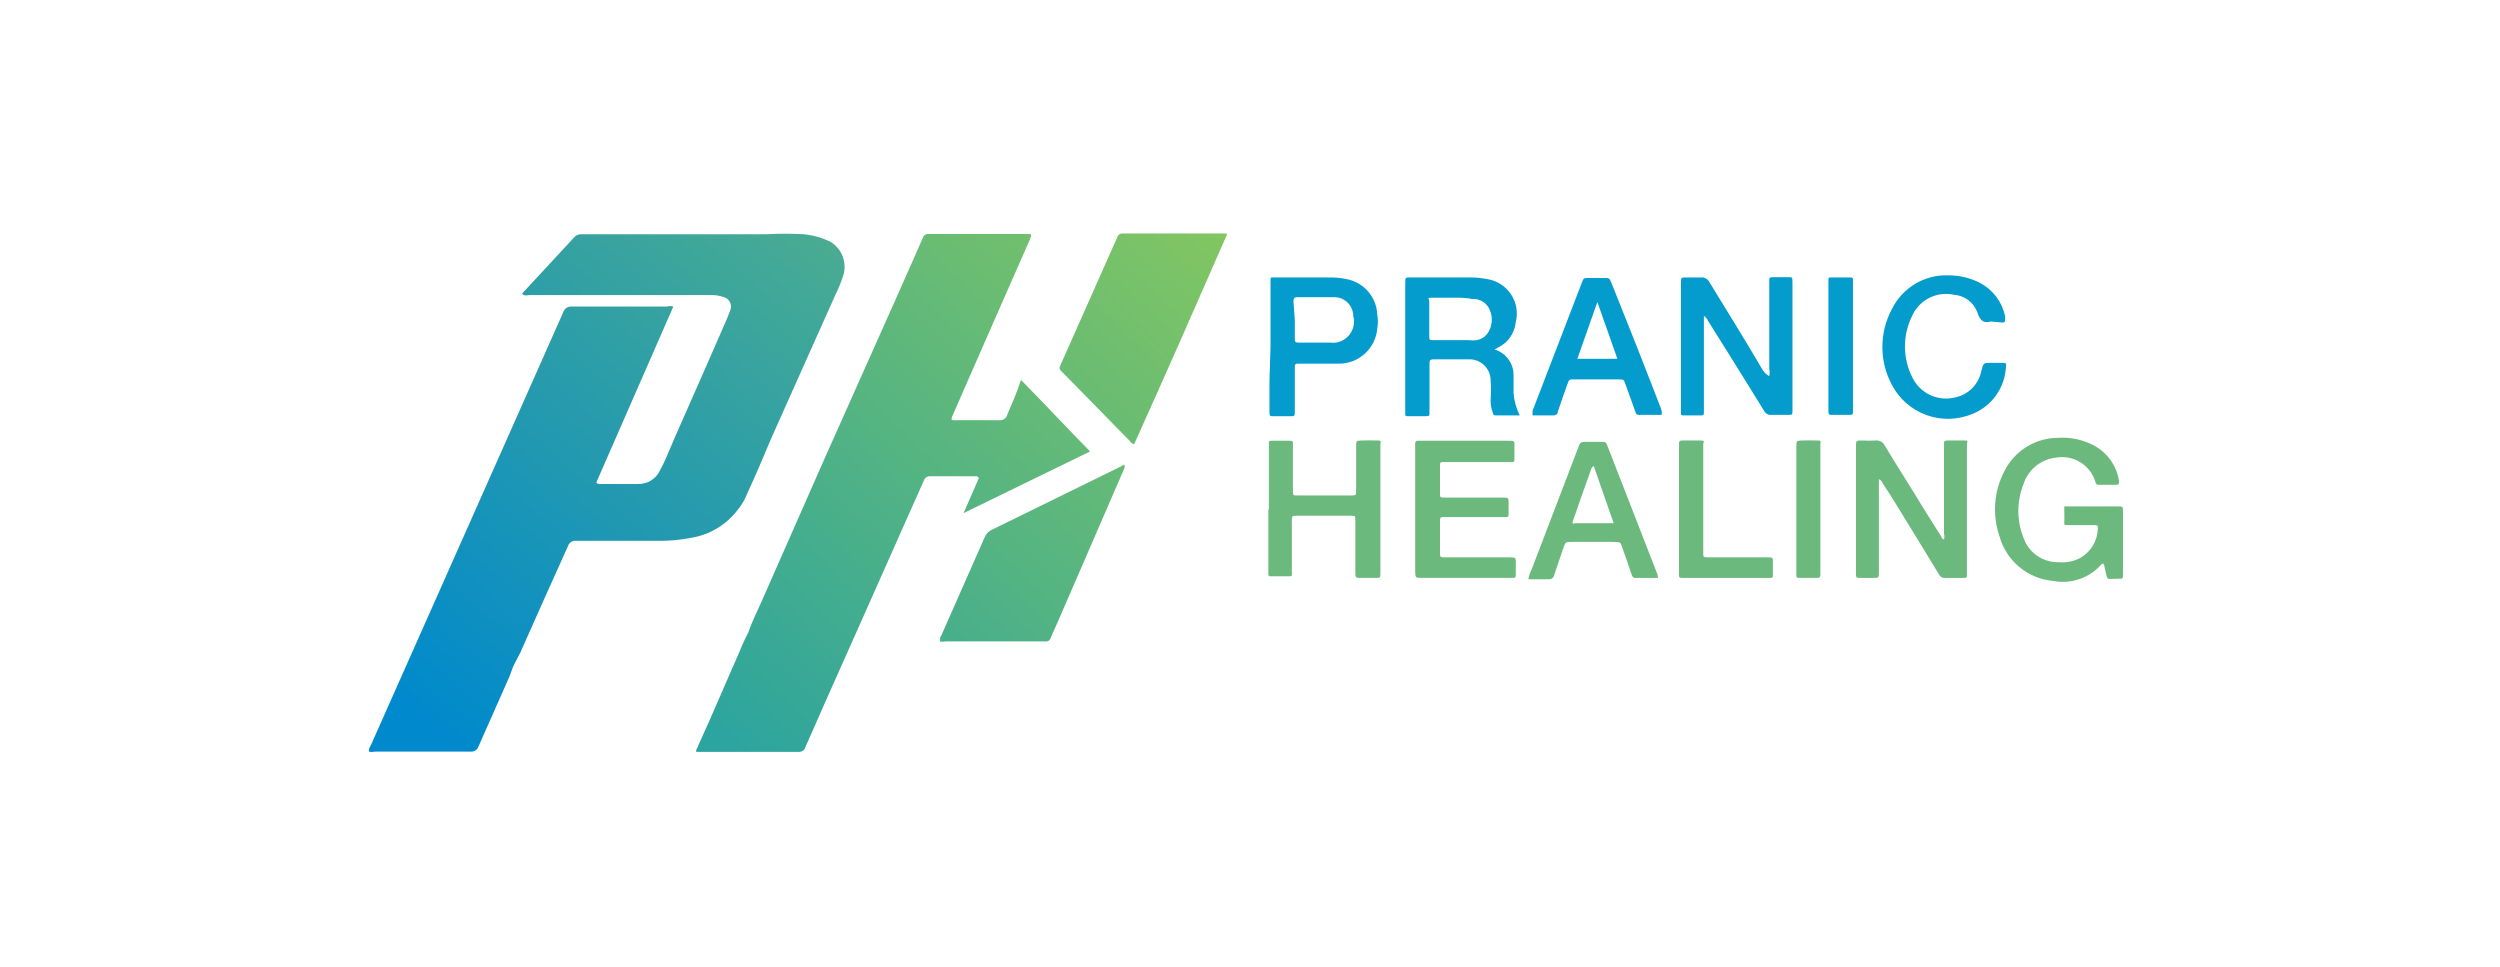 <svg xmlns="http://www.w3.org/2000/svg" width="305" height="118" viewBox="0 0 305 118" fill="none"><path d="M101.289 29.488C100.268 28.99 99.165 28.681 98.034 28.577C96.526 28.495 95.016 28.495 93.509 28.577C92.239 28.577 90.937 28.577 89.668 28.577H70.853C70.697 28.579 70.544 28.615 70.403 28.683C70.263 28.75 70.138 28.847 70.039 28.968L63.855 35.641C63.855 35.641 63.594 35.803 63.855 35.999C64.091 36.049 64.335 36.049 64.571 35.999H86.641C87.182 35.976 87.722 36.053 88.236 36.227C88.41 36.264 88.573 36.341 88.715 36.45C88.856 36.559 88.971 36.697 89.052 36.856C89.133 37.015 89.177 37.19 89.183 37.368C89.188 37.546 89.153 37.723 89.082 37.887C88.919 38.342 88.724 38.798 88.529 39.254C86.445 44.006 84.394 48.726 82.279 53.479C81.725 54.781 81.204 56.115 80.521 57.385C80.286 57.892 79.909 58.319 79.434 58.614C78.96 58.909 78.41 59.059 77.852 59.045H73.229C73.067 59.045 72.904 59.045 72.741 58.882L82.148 37.398C81.882 37.327 81.601 37.327 81.335 37.398H69.746C69.517 37.381 69.289 37.443 69.1 37.573C68.91 37.703 68.771 37.894 68.705 38.114L61.478 54.39L45.203 91.011C45.057 91.207 44.987 91.45 45.007 91.694C45.242 91.758 45.489 91.758 45.723 91.694H57.344C57.567 91.728 57.794 91.681 57.986 91.561C58.176 91.442 58.319 91.258 58.386 91.043C59.59 88.276 60.86 85.509 62.064 82.743C62.26 82.319 62.39 81.831 62.585 81.375C62.78 80.92 63.171 80.236 63.464 79.65C65.417 75.256 67.37 70.861 69.291 66.63C69.358 66.415 69.5 66.231 69.691 66.112C69.882 65.992 70.11 65.945 70.332 65.979H80.098C81.562 66.012 83.025 65.881 84.46 65.588C86.61 65.208 88.545 64.049 89.896 62.333C90.47 61.657 90.921 60.886 91.23 60.054C92.207 57.938 93.118 55.822 94.062 53.544L101.875 36.064C102.272 35.265 102.609 34.438 102.884 33.59C103.118 32.827 103.088 32.006 102.799 31.262C102.509 30.518 101.977 29.893 101.289 29.488Z" fill="url(#paint0_linear_3292_4884)"></path><path d="M215.85 45.895C215.909 45.594 215.909 45.284 215.85 44.983V34.209C215.85 33.916 215.85 33.818 216.273 33.818H218.259C218.552 33.818 218.682 33.818 218.682 34.209C218.666 34.361 218.666 34.513 218.682 34.665V50.062C218.682 50.615 218.682 50.615 218.096 50.615H216.143C215.95 50.64 215.755 50.603 215.585 50.509C215.416 50.415 215.28 50.27 215.199 50.094C213.864 47.913 212.497 45.732 211.162 43.584L208.33 39.059C208.238 38.841 208.078 38.659 207.875 38.538V50.289C207.875 50.55 207.875 50.68 207.517 50.68H205.433C205.173 50.68 205.043 50.68 205.075 50.322V34.665C205.075 33.753 205.075 33.851 205.922 33.851H207.484C207.702 33.823 207.923 33.864 208.116 33.969C208.309 34.075 208.464 34.238 208.558 34.437C210.739 38.017 212.985 41.598 215.069 45.179C215.267 45.477 215.535 45.723 215.85 45.895Z" fill="#049BCD"></path><path d="M229.225 58.459V69.69C229.225 70.569 229.225 70.504 228.444 70.504H226.882C226.556 70.504 226.426 70.504 226.426 70.08C226.442 69.962 226.442 69.841 226.426 69.722V54.553C226.426 53.707 226.426 53.74 227.24 53.74C227.76 53.772 228.282 53.772 228.802 53.74C229.033 53.71 229.267 53.754 229.472 53.865C229.676 53.976 229.841 54.148 229.941 54.358C231.504 56.962 233.196 59.566 234.759 62.17L236.81 65.425C236.829 65.517 236.872 65.601 236.935 65.67C236.998 65.739 237.079 65.789 237.168 65.816C237.231 65.582 237.231 65.335 237.168 65.1V54.684C237.184 54.51 237.184 54.336 237.168 54.163C237.168 53.87 237.168 53.74 237.591 53.74C238.014 53.74 238.926 53.74 239.577 53.74C240.228 53.74 240 53.74 239.967 54.163V70.113C239.967 70.406 239.967 70.536 239.577 70.504H237.2C236.81 70.504 236.679 70.243 236.517 70.015C235.247 67.9 233.945 65.816 232.676 63.733C231.699 62.17 230.723 60.478 229.713 59.013C229.673 58.893 229.61 58.782 229.526 58.687C229.442 58.592 229.34 58.514 229.225 58.459Z" fill="#6CB97D"></path><path d="M256.594 68.75C256.417 68.803 256.267 68.919 256.17 69.076C255.441 69.829 254.534 70.387 253.534 70.7C252.533 71.012 251.47 71.07 250.441 70.866C248.928 70.727 247.494 70.129 246.33 69.151C245.166 68.174 244.329 66.864 243.931 65.398C243.492 64.113 243.318 62.753 243.418 61.399C243.519 60.045 243.893 58.726 244.517 57.52C245.115 56.3 246.04 55.27 247.19 54.546C248.34 53.821 249.668 53.431 251.027 53.419C252.341 53.322 253.66 53.545 254.868 54.07C255.816 54.453 256.649 55.073 257.288 55.871C257.926 56.669 258.348 57.618 258.514 58.627C258.514 59.083 258.514 59.148 258.091 59.148H256.17C255.845 59.148 255.715 59.148 255.617 58.724C255.309 57.749 254.658 56.917 253.784 56.385C252.91 55.852 251.873 55.654 250.864 55.828C249.952 55.919 249.086 56.276 248.374 56.855C247.663 57.433 247.136 58.208 246.861 59.083C246.031 61.173 246.031 63.502 246.861 65.593C247.168 66.495 247.759 67.274 248.545 67.814C249.331 68.353 250.27 68.625 251.223 68.588C252.137 68.667 253.054 68.475 253.859 68.034C254.489 67.656 255.012 67.121 255.377 66.483C255.741 65.845 255.936 65.124 255.943 64.388C255.943 64.063 255.747 64.063 255.487 64.063H252.199C251.939 64.063 251.808 64.063 251.841 63.705C251.874 63.347 251.841 62.663 251.841 62.142C251.841 61.622 251.841 61.784 252.199 61.784H252.492C254.445 61.784 256.398 61.784 258.351 61.784C258.97 61.784 259.002 61.784 259.002 62.37V70.02C259.002 70.606 259.002 70.638 258.416 70.606C256.789 70.606 257.212 70.899 256.789 69.369C256.724 69.109 256.756 68.913 256.594 68.75Z" fill="#6CB97D"></path><path d="M182.343 42.638C183.035 42.847 183.638 43.28 184.056 43.869C184.475 44.459 184.685 45.171 184.654 45.893C184.654 46.609 184.654 47.292 184.654 47.976C184.735 48.915 184.989 49.831 185.403 50.678H182.539C182.278 50.678 182.181 50.678 182.115 50.32C181.932 49.831 181.844 49.312 181.855 48.79C181.92 47.977 181.92 47.161 181.855 46.349C181.847 45.999 181.768 45.655 181.623 45.337C181.478 45.02 181.269 44.735 181.011 44.5C180.752 44.266 180.448 44.086 180.117 43.973C179.787 43.86 179.436 43.815 179.088 43.842C177.688 43.842 176.256 43.842 174.856 43.842C174.433 43.842 174.401 44.037 174.401 44.363V49.864C174.384 50.037 174.384 50.212 174.401 50.385C174.401 50.645 174.401 50.776 174.01 50.776H171.797C171.536 50.776 171.406 50.776 171.439 50.417V34.663C171.439 33.751 171.439 33.849 172.252 33.849H179.186C179.928 33.834 180.671 33.9 181.399 34.044C181.994 34.13 182.564 34.34 183.072 34.662C183.58 34.983 184.014 35.408 184.346 35.909C184.678 36.41 184.9 36.976 184.998 37.569C185.096 38.162 185.068 38.769 184.915 39.35C184.844 40.004 184.606 40.629 184.224 41.165C183.842 41.7 183.329 42.129 182.734 42.41L182.343 42.638ZM177.265 36.323C176.451 36.323 175.638 36.323 174.824 36.323C174.01 36.323 174.336 36.323 174.368 36.811V40.945C174.368 41.498 174.368 41.498 174.954 41.498H179.121C179.466 41.546 179.817 41.546 180.162 41.498C180.648 41.419 181.088 41.164 181.399 40.782C181.726 40.356 181.929 39.848 181.986 39.314C182.044 38.78 181.953 38.241 181.725 37.755C181.547 37.343 181.244 36.998 180.858 36.77C180.471 36.541 180.023 36.442 179.576 36.485C178.795 36.29 178.014 36.323 177.265 36.323Z" fill="#049BCD"></path><path d="M154.806 62.137V54.097C154.806 53.869 154.806 53.739 155.164 53.772H157.313C157.638 53.772 157.768 53.772 157.736 54.227V59.859C157.736 60.445 157.736 60.445 158.322 60.445H164.832C165.418 60.445 165.45 60.445 165.45 59.826V54.455C165.45 53.772 165.45 53.772 166.134 53.739C166.818 53.706 167.306 53.739 167.924 53.739C168.543 53.739 168.445 53.739 168.413 54.227C168.397 54.368 168.397 54.51 168.413 54.651C168.413 59.631 168.413 64.611 168.413 69.592C168.396 69.765 168.396 69.939 168.413 70.112C168.413 70.416 168.282 70.546 168.022 70.503H165.743C165.418 70.503 165.353 70.34 165.353 70.015V63.505C165.353 62.919 165.353 62.919 164.767 62.919H158.257C157.638 62.919 157.606 62.919 157.606 63.537V70.047C157.606 70.21 157.606 70.308 157.313 70.308H155.001C154.966 70.313 154.93 70.31 154.896 70.299C154.861 70.288 154.83 70.269 154.805 70.244C154.78 70.218 154.761 70.187 154.749 70.153C154.738 70.119 154.735 70.083 154.741 70.047V62.137H154.806Z" fill="#6CB97D"></path><path d="M172.652 62.103V54.682C172.652 54.682 172.652 54.324 172.652 54.161C172.652 53.998 172.652 53.738 173.043 53.77H183.98C184.11 53.787 184.241 53.787 184.371 53.77C184.696 53.77 184.794 53.933 184.761 54.226V55.951C184.761 56.277 184.761 56.407 184.338 56.374H176.038C175.777 56.374 175.68 56.374 175.68 56.765V60.281C175.68 60.574 175.68 60.704 176.07 60.704H183.329C184.045 60.704 184.045 60.704 184.045 61.453C184.045 62.201 184.045 62.234 184.045 62.624C184.045 63.015 184.045 63.113 183.557 63.08H176.298C175.68 63.08 175.68 63.08 175.68 63.699C175.68 64.936 175.68 66.172 175.68 67.409C175.68 67.963 175.68 67.995 176.266 67.995H183.98C185.054 67.995 184.924 67.995 184.924 68.972V70.079C184.924 70.372 184.924 70.534 184.501 70.502H173.466C172.685 70.502 172.685 70.502 172.652 69.753V62.103Z" fill="#6CB97D"></path><path d="M242.897 39.222C242.083 39.45 241.595 39.222 241.237 38.115C241.024 37.521 240.643 37.002 240.14 36.62C239.637 36.239 239.034 36.012 238.405 35.967C237.391 35.739 236.33 35.867 235.399 36.329C234.468 36.791 233.725 37.56 233.294 38.506C232.708 39.672 232.402 40.96 232.402 42.266C232.402 43.571 232.708 44.859 233.294 46.025C233.743 46.968 234.502 47.728 235.444 48.179C236.386 48.629 237.454 48.742 238.47 48.499C239.276 48.344 240.017 47.952 240.597 47.371C241.178 46.791 241.571 46.05 241.725 45.244C241.986 44.267 241.953 44.267 242.93 44.267H244.199C244.785 44.267 244.785 44.267 244.72 44.821C244.649 46.067 244.222 47.266 243.489 48.276C242.756 49.286 241.748 50.064 240.586 50.517C238.809 51.248 236.823 51.29 235.016 50.634C233.21 49.977 231.714 48.671 230.82 46.969C230.051 45.544 229.648 43.95 229.648 42.331C229.648 40.711 230.051 39.117 230.82 37.692C231.455 36.411 232.448 35.341 233.679 34.613C234.91 33.885 236.325 33.53 237.754 33.591C239.091 33.594 240.408 33.917 241.595 34.535C242.364 34.945 243.034 35.519 243.557 36.216C244.08 36.914 244.444 37.718 244.622 38.571C244.622 38.571 244.622 38.864 244.622 38.994C244.622 39.124 244.622 39.352 244.297 39.352L242.897 39.222Z" fill="#049BCD"></path><path d="M202.724 50.613H199.924C199.631 50.613 199.566 50.418 199.501 50.19L198.329 46.935C198.101 46.284 198.101 46.284 197.45 46.284H192.079C191.428 46.284 191.428 46.284 191.2 46.935C190.973 47.586 190.419 49.116 190.061 50.19C190.061 50.548 189.768 50.711 189.378 50.678H186.969C186.969 50.45 186.969 50.287 186.969 50.125C188.987 44.916 190.973 39.708 192.991 34.467C193.219 33.914 193.219 33.914 193.837 33.914H195.693C196.344 33.914 196.344 33.914 196.604 34.532L199.859 42.703C200.803 45.079 201.715 47.488 202.659 49.897C202.739 50.126 202.762 50.373 202.724 50.613ZM194.879 36.844L192.437 43.777H197.32L194.879 36.844Z" fill="#049BCD"></path><path d="M155.005 42.283V34.177C155.005 33.917 155.005 33.819 155.363 33.852H162.199C162.888 33.836 163.576 33.901 164.25 34.047C165.278 34.231 166.212 34.761 166.899 35.548C167.585 36.335 167.983 37.333 168.026 38.376C168.125 38.947 168.125 39.531 168.026 40.102C167.918 41.293 167.36 42.398 166.464 43.191C165.568 43.983 164.404 44.404 163.208 44.366C161.743 44.366 160.246 44.366 158.781 44.366H158.26C158.065 44.366 157.967 44.464 157.967 44.659V50.225C157.967 50.746 157.967 50.779 157.447 50.779H155.331C154.973 50.779 154.875 50.779 154.875 50.29C154.875 49.021 154.875 47.719 154.875 46.449L155.005 42.283ZM157.967 39.027V41.306C157.967 41.664 157.967 41.794 158.423 41.794H162.297C162.534 41.826 162.775 41.826 163.013 41.794C163.372 41.734 163.715 41.6 164.019 41.399C164.323 41.198 164.581 40.936 164.778 40.63C164.974 40.323 165.104 39.978 165.159 39.618C165.213 39.258 165.192 38.891 165.096 38.539C165.093 38.221 165.024 37.907 164.894 37.617C164.764 37.327 164.575 37.067 164.34 36.853C164.105 36.639 163.828 36.476 163.527 36.374C163.225 36.272 162.907 36.234 162.59 36.261H158.26C157.837 36.261 157.805 36.456 157.805 36.781L157.967 39.027Z" fill="#049BCD"></path><path d="M202.273 70.505H199.474C199.181 70.505 199.148 70.278 199.051 70.082C198.725 69.073 198.367 68.064 198.009 67.055C197.651 66.046 197.846 66.144 196.642 66.111H191.759C190.978 66.111 190.978 66.111 190.717 66.892L189.611 70.147C189.586 70.306 189.502 70.449 189.374 70.546C189.247 70.643 189.086 70.687 188.927 70.668H186.453C186.535 70.238 186.677 69.822 186.876 69.431L192.54 54.62C192.801 53.904 192.833 53.937 193.549 53.904H195.275C195.926 53.904 195.926 53.904 196.153 54.523L198.855 61.456L202.11 69.822C202.211 70.036 202.266 70.269 202.273 70.505ZM196.87 63.833L194.428 56.834C194.244 56.967 194.116 57.165 194.07 57.387L192.703 61.228C192.475 61.944 192.215 62.661 191.954 63.377C191.694 64.093 191.954 63.833 192.28 63.833H196.87Z" fill="#6CB97D"></path><path d="M204.836 62.139V54.652C204.852 54.5 204.852 54.347 204.836 54.196C204.836 53.903 204.836 53.74 205.259 53.74C205.682 53.74 206.691 53.74 207.407 53.74C208.124 53.74 207.798 53.903 207.798 54.163V67.542C207.798 67.9 207.798 67.998 208.286 67.998H215.708C216.261 67.998 216.294 67.998 216.294 68.551V70.114C216.294 70.407 216.294 70.537 215.903 70.504H205.227C204.966 70.504 204.836 70.504 204.836 70.179C204.852 70.005 204.852 69.831 204.836 69.658V62.139Z" fill="#6CB97D"></path><path d="M223.066 42.184V34.144C223.066 33.948 223.066 33.818 223.392 33.851H225.768C225.963 33.851 226.061 33.851 226.061 34.176V50.061C226.061 50.615 226.061 50.615 225.475 50.615H223.62C223.099 50.615 223.066 50.615 223.066 50.029V42.184Z" fill="#049BCD"></path><path d="M137.133 56.667C137.185 56.75 137.212 56.846 137.212 56.944C137.212 57.042 137.185 57.138 137.133 57.221L128.962 76.068C128.702 76.654 128.409 77.24 128.181 77.826C128.143 77.97 128.05 78.094 127.923 78.173C127.796 78.252 127.644 78.279 127.497 78.249H115.388C115.152 78.299 114.908 78.299 114.672 78.249C114.672 77.956 114.672 77.728 114.868 77.468L120.141 65.521C120.289 65.153 120.567 64.853 120.922 64.675L136.775 56.895L137.133 56.667Z" fill="url(#paint1_linear_3292_4884)"></path><path d="M122.867 50.649C122.807 50.846 122.679 51.016 122.507 51.129C122.334 51.242 122.127 51.291 121.923 51.267H116.356C116.128 51.267 116.031 51.267 116.128 50.909C116.18 50.752 116.245 50.599 116.324 50.453C117.365 48.077 118.374 45.733 119.416 43.39C121.499 38.605 123.615 33.852 125.698 29.1C125.698 28.937 125.926 28.774 125.698 28.546H113.296C113.139 28.532 112.982 28.573 112.851 28.662C112.72 28.751 112.625 28.883 112.58 29.035C111.571 31.313 110.595 33.559 109.586 35.805L100.406 56.378C97.91 62.042 95.415 67.706 92.919 73.37C92.366 74.639 91.715 75.876 91.292 77.178C90.876 77.959 90.507 78.763 90.185 79.587C88.492 83.395 86.93 87.171 85.172 90.98C85.172 91.208 84.846 91.403 84.944 91.729H97.379C97.571 91.751 97.765 91.705 97.926 91.598C98.087 91.49 98.205 91.329 98.258 91.143C98.974 89.483 99.722 87.888 100.439 86.195C103.987 78.22 107.567 70.212 111.115 62.205C111.636 61.033 112.19 59.828 112.71 58.624C112.762 58.461 112.867 58.32 113.009 58.226C113.151 58.131 113.322 58.088 113.492 58.103C115.315 58.103 117.17 58.103 118.993 58.103C119.079 58.082 119.17 58.093 119.248 58.135C119.327 58.178 119.386 58.247 119.416 58.331L117.561 62.595L132.99 55.076C130.125 52.179 127.424 49.249 124.559 46.352C124.038 47.98 123.42 49.314 122.867 50.649Z" fill="url(#paint2_linear_3292_4884)"></path><path d="M149.463 28.479H136.963C136.807 28.474 136.654 28.524 136.53 28.618C136.405 28.713 136.317 28.848 136.28 29L129.444 44.397C129.184 44.982 129.184 44.982 129.607 45.406L137.842 53.804C137.898 53.901 137.972 53.986 138.062 54.053C138.152 54.121 138.254 54.169 138.363 54.194C142.204 45.699 145.948 37.17 149.724 28.544L149.463 28.479Z" fill="url(#paint3_linear_3292_4884)"></path><path d="M219.156 62.17V54.455C219.156 53.772 219.156 53.772 219.84 53.739C220.524 53.706 221.012 53.739 221.598 53.739C222.184 53.739 222.119 53.739 222.086 54.227V70.112C222.086 70.416 221.956 70.546 221.695 70.503H219.547C219.287 70.503 219.124 70.503 219.156 70.145V62.17Z" fill="#6CB97D"></path><defs><linearGradient id="paint0_linear_3292_4884" x1="51.691" y1="87.71" x2="103.28" y2="28.478" gradientUnits="userSpaceOnUse"><stop stop-color="#0089CC"></stop><stop offset="1" stop-color="#4BAC90"></stop></linearGradient><linearGradient id="paint1_linear_3292_4884" x1="89.426" y1="91.533" x2="150.091" y2="28.48" gradientUnits="userSpaceOnUse"><stop stop-color="#2CA49F"></stop><stop offset="1" stop-color="#83C661"></stop></linearGradient><linearGradient id="paint2_linear_3292_4884" x1="89.426" y1="91.533" x2="150.091" y2="28.48" gradientUnits="userSpaceOnUse"><stop stop-color="#2CA49F"></stop><stop offset="1" stop-color="#83C661"></stop></linearGradient><linearGradient id="paint3_linear_3292_4884" x1="89.426" y1="91.533" x2="150.091" y2="28.48" gradientUnits="userSpaceOnUse"><stop stop-color="#2CA49F"></stop><stop offset="1" stop-color="#83C661"></stop></linearGradient></defs></svg>
